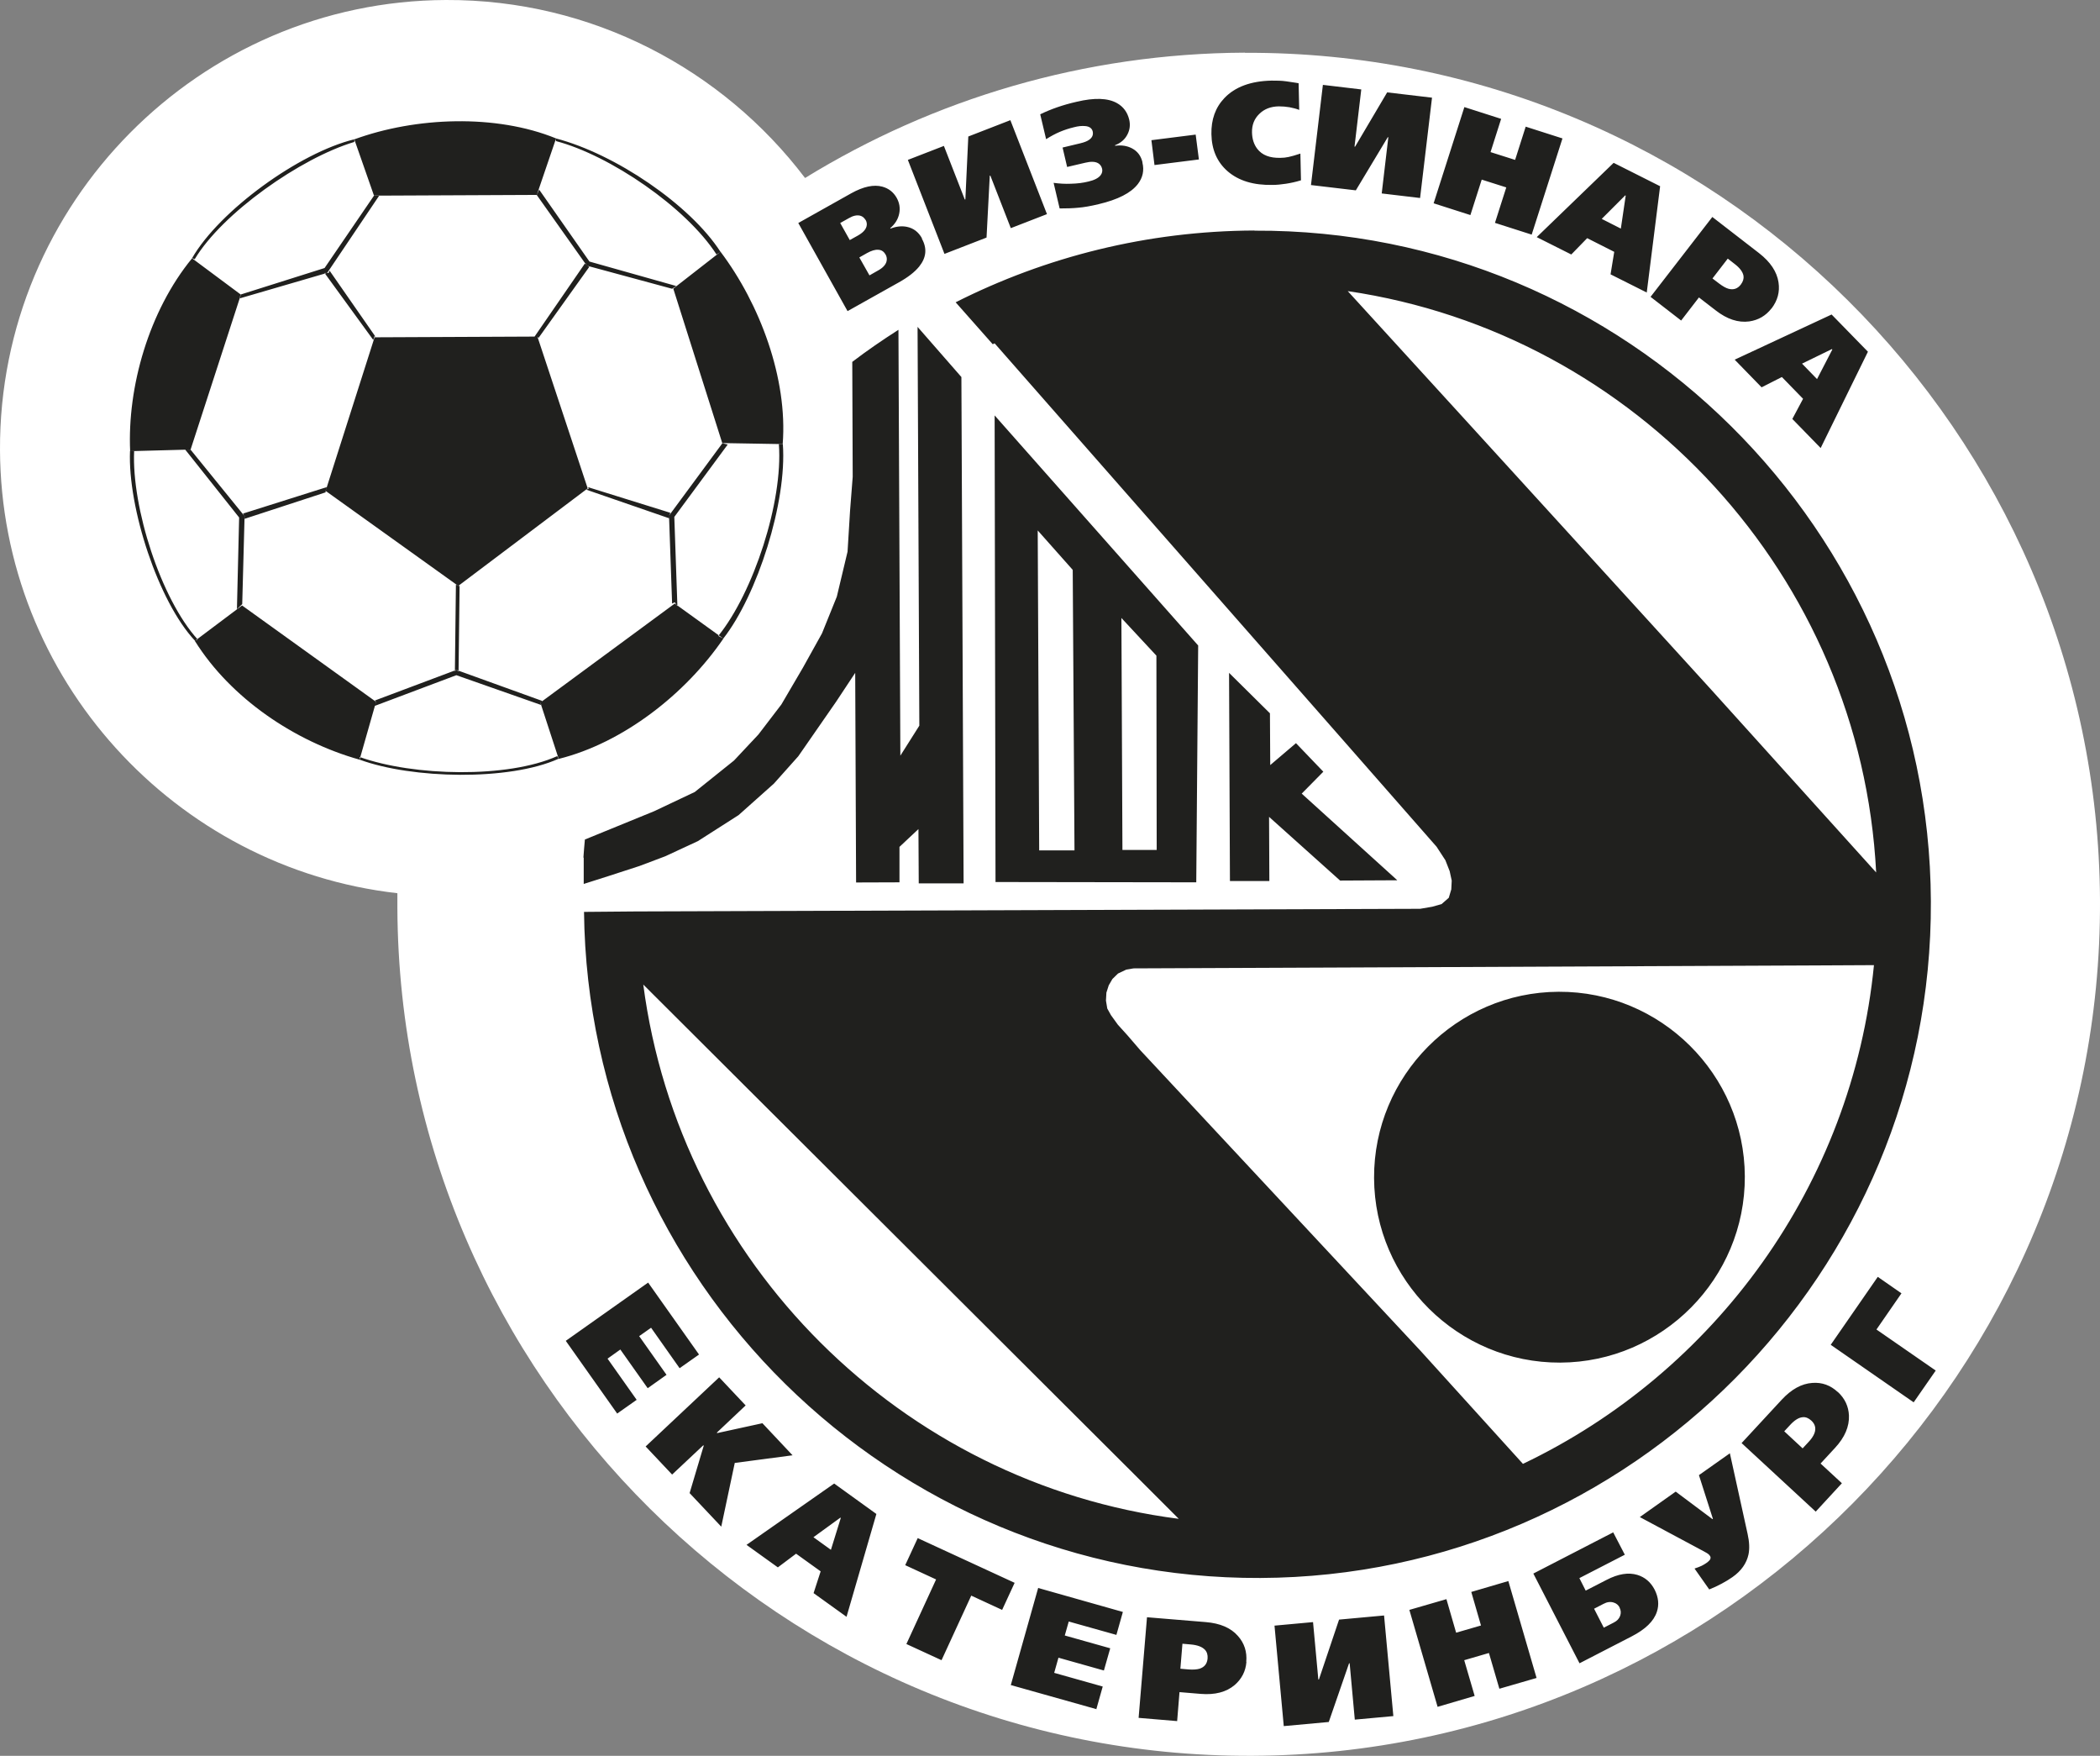 <?xml version="1.0" encoding="UTF-8"?> <svg xmlns="http://www.w3.org/2000/svg" id="_Слой_1" data-name="Слой 1" viewBox="0 0 142.79 119.36"><rect x="0" y="0" width="142.79" height="119.36" fill="#808080" stroke="none"/><defs><style> .cls-1 { fill: #20201e; } .cls-1, .cls-2 { fill-rule: evenodd; stroke-width: 0px; } .cls-2 { fill: #fff; } </style></defs><path class="cls-2" d="M84.65,3.59c31.88-.14,58,25.75,58.14,57.63.14,31.88-25.75,58-57.63,58.14-31.88.14-58-25.75-58.14-57.63,0-.34,0-.67,0-1.01C11.92,59.01.07,46.16,0,30.59-.07,13.82,13.55.07,30.32,0c9.94-.04,18.82,4.72,24.42,12.1,8.72-5.36,18.96-8.47,29.91-8.52Z"></path><path class="cls-1" d="M48.99,17.12l-.27.18c-2.07-3.21-7.26-6.75-10.92-7.71v-.18c4.02,1.05,9.12,4.5,11.19,7.71h0ZM83.57,45.73l.06,14.16h2.68s-.02-4.36-.02-4.36l4.83,4.33,3.89-.02-6.5-5.89,1.47-1.49-1.86-1.94-1.75,1.49-.02-3.52-2.79-2.76h0ZM39.67,58.29c.03-.41.06-.82.1-1.22l4.7-1.92,2.77-1.31,2.67-2.14,1.66-1.77,1.56-2.04,1.47-2.51,1.29-2.32,1.01-2.5.73-3.06.17-2.78.18-2.31-.03-7.81c1.01-.77,2.06-1.49,3.14-2.18l.13,28.95,1.29-2.04-.12-27.11,2.98,3.41.15,34.42h-3.05s-.02-3.69-.02-3.69l-1.29,1.21v2.41s-2.95.01-2.95.01l-.06-14.25-1.29,1.95-1.29,1.86-1.29,1.86-1.66,1.86-2.4,2.14-2.77,1.77-2.22,1.03-1.75.66-2.03.66-1.76.56v-1.78h0ZM76.32,57.79l-.07-15.78,2.38,2.56.02,13.21h-2.33ZM70.66,57.82l-.1-21.76,2.38,2.68.12,19.07h-2.41ZM67.69,59.96l13.65.02.13-16.1-13.84-15.64.06,31.72h0ZM41.97,96.1l-3.5-4.95,5.6-3.96,3.46,4.89-1.32.93-1.94-2.75-.81.57,1.86,2.63-1.28.91-1.86-2.63-.87.62,1.98,2.8-1.32.93h0ZM49.04,103.79l.92-4.34,3.93-.52-2.05-2.18-3.07.67-.03-.03,1.96-1.85-1.8-1.91-5,4.7,1.8,1.91,2.12-1.99.03.03-.96,3.22,2.15,2.28h0ZM57.56,109.91l-2.24-1.61.48-1.48-1.67-1.2-1.24.93-2.13-1.53,5.96-4.17,2.87,2.07-2.03,6.99h0ZM56.5,105.35l.67-2.16-.03-.02-1.83,1.33,1.18.85h0ZM68.14,109.44l-2.1-.97-2.02,4.39-2.39-1.1,2.02-4.39-2.1-.97.85-1.84,6.59,3.04-.85,1.84h0ZM74.54,116.21l.44-1.56-3.3-.93.29-1.03,3.09.87.43-1.51-3.09-.87.27-.95,3.24.91.44-1.56-5.76-1.63-1.86,6.6,5.83,1.64h0ZM84.75,112.98c-.05.63-.32,1.15-.79,1.56-.57.49-1.35.69-2.32.61l-1.44-.12-.16,1.97-2.62-.22.57-6.84,4,.33c.97.08,1.7.39,2.18.94.44.49.63,1.08.57,1.76h0ZM82.11,112.75c.02-.25-.04-.45-.18-.6-.19-.2-.51-.32-.96-.36l-.57-.05-.14,1.7.58.05c.3.02.54,0,.72-.05.34-.11.52-.34.55-.7h0ZM94.74,116.66l-2.62.24-.35-3.83h-.04s-1.38,3.99-1.38,3.99l-3.06.28-.63-6.83,2.62-.24.36,3.9h.04s1.37-4.07,1.37-4.07l3.06-.28.63,6.83h0ZM104.47,114.07l-2.52.73-.71-2.43-1.68.49.71,2.43-2.52.74-1.92-6.59,2.52-.73.66,2.28,1.69-.49-.66-2.28,2.52-.74,1.92,6.59h0ZM112.51,108.07c-.27-.52-.66-.85-1.18-1.01-.61-.18-1.3-.07-2.09.34l-1.42.73-.43-.85,3.09-1.59-.79-1.52-5.43,2.8,3.14,6.1,3.55-1.83c.93-.48,1.5-1.03,1.71-1.67.16-.48.11-.98-.15-1.5h0ZM110.12,109.28c.1.19.11.38.04.57-.07.19-.21.34-.43.45l-.68.35-.66-1.29.64-.33c.24-.13.47-.16.69-.09.18.05.32.17.41.34h0ZM117.62,98.78l1.21,5.5c.12.54.14,1,.06,1.39-.13.6-.49,1.12-1.09,1.54-.21.15-.46.3-.74.45-.28.15-.56.28-.84.39l-1-1.42c.21-.07.37-.13.49-.19.12-.06.22-.12.32-.19.14-.1.23-.19.26-.26.03-.08.03-.15-.02-.22-.02-.02-.04-.05-.08-.1-.04-.04-.15-.11-.32-.2l-4.37-2.34,2.44-1.73,2.5,1.87.03-.02-.95-2.97,2.11-1.49h0ZM124.97,94.64c-.5-.47-1.08-.68-1.74-.63-.73.05-1.42.43-2.08,1.14l-2.73,2.95,5.04,4.66,1.78-1.93-1.45-1.34.98-1.06c.67-.72.98-1.46.95-2.21-.03-.62-.28-1.15-.74-1.58h0ZM123.16,96.57c.26.24.34.53.21.87-.07.18-.2.38-.41.6l-.39.42-1.25-1.16.39-.42c.31-.34.6-.52.87-.54.2-.02.39.06.58.23h0ZM129.29,87.92l-1.7,2.46,4.03,2.79-1.5,2.16-5.64-3.91,3.2-4.62,1.61,1.12h0ZM62.68,16.22c.37.66.31,1.29-.18,1.9-.3.37-.76.73-1.39,1.08l-3.48,1.95-3.35-5.99,3.6-2.02c.83-.46,1.53-.61,2.12-.45.43.12.75.37.97.76.19.34.25.7.17,1.08-.08.38-.28.7-.61.98l.02.03c.39-.15.76-.19,1.11-.12.45.09.79.35,1.03.78h0ZM58.85,14.95c-.09-.15-.21-.25-.37-.29-.22-.05-.47,0-.76.17l-.59.33.65,1.16.54-.3c.34-.19.54-.4.6-.63.04-.15.02-.29-.06-.44h0ZM60.21,17.3c-.11-.2-.27-.31-.49-.32-.21-.02-.47.06-.76.22l-.53.3.69,1.22.58-.33c.33-.18.52-.39.58-.62.04-.16.02-.32-.07-.48h0ZM71.19,14.56l-2.49-6.39-2.86,1.11-.2,4.28h-.04s-1.42-3.64-1.42-3.64l-2.45.95,2.49,6.39,2.86-1.11.22-4.21h.04s1.39,3.57,1.39,3.57l2.45-.95h0ZM77.68,11.06c.13.53.02,1.02-.31,1.45-.47.61-1.36,1.06-2.67,1.37-.54.13-1,.21-1.38.24-.38.04-.8.05-1.27.05l-.41-1.74c.37.05.77.08,1.19.06.43-.01.82-.06,1.18-.15.39-.09.67-.23.82-.42.11-.14.14-.29.11-.44-.04-.18-.14-.31-.28-.39-.2-.11-.49-.12-.86-.03l-1.24.29-.31-1.32,1.21-.29c.25-.06.44-.13.57-.22.23-.15.32-.34.27-.58-.05-.22-.23-.35-.52-.37-.21-.02-.46,0-.76.08-.33.08-.64.18-.95.31-.31.13-.62.3-.94.5l-.4-1.69c.72-.35,1.54-.64,2.47-.85,1.21-.29,2.13-.26,2.75.09.43.24.71.62.83,1.12.08.34.05.67-.11.99-.17.35-.46.6-.85.75v.04c.44-.06.82,0,1.16.18.37.2.6.51.7.93h0ZM81.52,10.84l-3.02.38-.21-1.69,3.01-.38.22,1.69h0ZM88.45,12.26c-.35.11-.69.18-1.01.23-.33.05-.63.08-.9.08-1.3.03-2.32-.28-3.07-.93-.71-.62-1.08-1.46-1.1-2.52-.02-.99.27-1.81.88-2.45.72-.76,1.79-1.16,3.21-1.19.35,0,.68,0,1.01.05.1.01.32.05.67.1l.16.03.04,1.81c-.2-.08-.42-.13-.66-.18-.24-.04-.48-.06-.73-.06-.55.01-.99.18-1.33.52-.34.33-.5.75-.49,1.25.01.45.13.82.36,1.12.33.43.86.63,1.58.61.18,0,.37-.02.55-.06.18-.04.45-.11.8-.23l.04,1.82h0ZM96.56,13.46l-2.61-.31.45-3.82h-.04s-2.17,3.61-2.17,3.61l-3.05-.36.81-6.81,2.61.31-.46,3.89h.04s2.18-3.69,2.18-3.69l3.05.36-.81,6.81h0ZM104.15,15.95l-2.5-.8.77-2.41-1.67-.53-.77,2.41-2.5-.8,2.09-6.54,2.5.8-.72,2.26,1.67.53.72-2.26,2.5.8-2.09,6.53h0ZM111.97,19.89l.91-7.23-3.16-1.59-5.23,5.05,2.35,1.18,1.08-1.11,1.84.93-.25,1.53,2.47,1.24h0ZM110.21,15.54l-1.3-.66,1.6-1.6.03.02-.33,2.24h0ZM120.45,20.97c-.39.5-.89.79-1.51.88-.75.1-1.51-.15-2.28-.75l-1.14-.88-1.21,1.57-2.08-1.61,4.2-5.43,3.18,2.46c.77.6,1.21,1.26,1.32,1.98.1.65-.06,1.24-.48,1.79h0ZM118.37,19.34c.15-.2.21-.4.18-.59-.05-.27-.25-.54-.62-.82l-.45-.35-1.04,1.35.46.35c.24.18.45.3.63.35.34.09.62,0,.84-.29h0ZM123.8,30.45l3.21-6.54-2.47-2.53-6.59,3.07,1.83,1.88,1.38-.7,1.44,1.48-.73,1.37,1.93,1.98h0ZM123.55,25.77l-1.02-1.05,2.03-.99.03.03-1.04,2.01h0ZM105.98,67.42c6.94-.03,12.63,5.61,12.66,12.55.03,6.94-5.61,12.63-12.55,12.66-6.94.03-12.63-5.61-12.66-12.55-.03-6.94,5.61-12.63,12.55-12.66h0ZM85.3,15.67c-7.3.03-14.2,1.79-20.32,4.88l2.52,2.85s.09-.04.13-.06l23.83,27.13,6.22,7.09.6.92.29.74.14.64-.03.6-.17.57-.49.43-.64.18-.82.14-53.38.18h0s-3.47.03-3.47.03c.28,25.08,20.88,45.39,45.99,45.28,25.22-.11,45.71-20.78,45.59-46-.11-25.22-20.78-45.71-46-45.59h0ZM43.74,66.93c2.47,18.9,17.53,33.9,36.41,36.32l-2.82-2.82-33.59-33.5h0ZM103.56,99.51c13.03-6.22,22.39-18.94,23.86-33.9l-3.98.02-29.47.13-16.89.07-.49.08-.57.27-.38.37-.25.43-.16.5-.03.54.09.54.25.45.47.65.66.73.87,1.01,19.06,20.44,6.95,7.67h0ZM127.57,59.31l-11.21-12.42-4.5-4.94-12.64-13.86-7.58-8.3c19.6,2.88,34.9,19.36,35.93,39.52h0ZM49.18,43.41c2.31-2.95,4.34-9.28,4.05-13.21h-.27c.29,3.92-1.73,10.07-4.12,13.03l.34.18h0ZM24.45,51.64v-.18c3.66,1.31,10.07,1.46,13.44-.06l.09.18c-3.37,1.52-9.97,1.37-13.53.06h0ZM8.85,30.67h.27c-.17,3.83,1.82,10.05,4.32,12.8l-.18.09c-2.5-2.66-4.58-9.06-4.42-12.9h0ZM24.09,9.47v.18c-3.65,1.09-8.99,4.85-10.85,7.97l-.18-.07c1.86-3.23,7.29-7.17,11.03-8.08h0ZM48.99,17.12l-3.21,2.5,3.33,10.5,4.11.07c.35-4.45-1.55-9.53-4.23-13.08h0ZM49.18,43.41l-3.3-2.38-9.14,6.73,1.25,3.83c4.38-1.09,8.63-4.42,11.19-8.17h0ZM24.45,51.64l1.12-3.93-9.11-6.55-3.21,2.41c2.44,3.91,6.81,6.84,11.19,8.07h0ZM8.85,30.67l4.11-.11,3.42-10.53-3.32-2.47c-2.93,3.57-4.41,8.74-4.21,13.12h0ZM24.09,9.47l1.34,3.83,11.07-.05,1.31-3.84c-4.09-1.67-9.54-1.46-13.71.06h0ZM31.18,45.63l-.16-.09-.09.09.07-5.89.16.09h.09s-.07,5.8-.07,5.8h0ZM25.49,47.98l.09-.27-.09-.09,5.54-2.08,5.87,2.12-.16.09.07.18-5.78-2.03-5.53,2.08h0ZM22.07,18.56h.27s.07-.16.07-.16l3.15,4.53-.09-.09-.09.27-3.31-4.55h0ZM25.43,13.3l-3.36,4.92-5.7,1.8-.09.27,5.97-1.74,3.54-5.26h-.37ZM16.62,35.27v-.18s-.09-.18-.09-.18l5.7-1.8-.09.27v.09s-5.51,1.8-5.51,1.8h0ZM12.59,30.56l3.67,4.62-.15,6.23.36-.34.16-5.98-3.67-4.52h-.36ZM39.8,17.87l-3.45,5.01h.18s.09.09.09.09l3.45-4.83-.18-.09-.09-.18h0ZM45.97,19.44l-5.89-1.66-3.42-4.89-.16.37,3.4,4.8,5.8,1.57.27-.18h0ZM45.58,34.86l-5.62-1.75.09.09-.18.09,5.62,1.94v-.18s.09-.18.09-.18h0ZM46.06,41.21l-.21-6.07,3.63-4.92-.36-.09-3.63,4.92.21,5.98.18-.09.18.27h0ZM36.54,22.88l-11.07.05-3.33,10.44,9.02,6.46,8.8-6.63-3.42-10.32Z"></path></svg> 